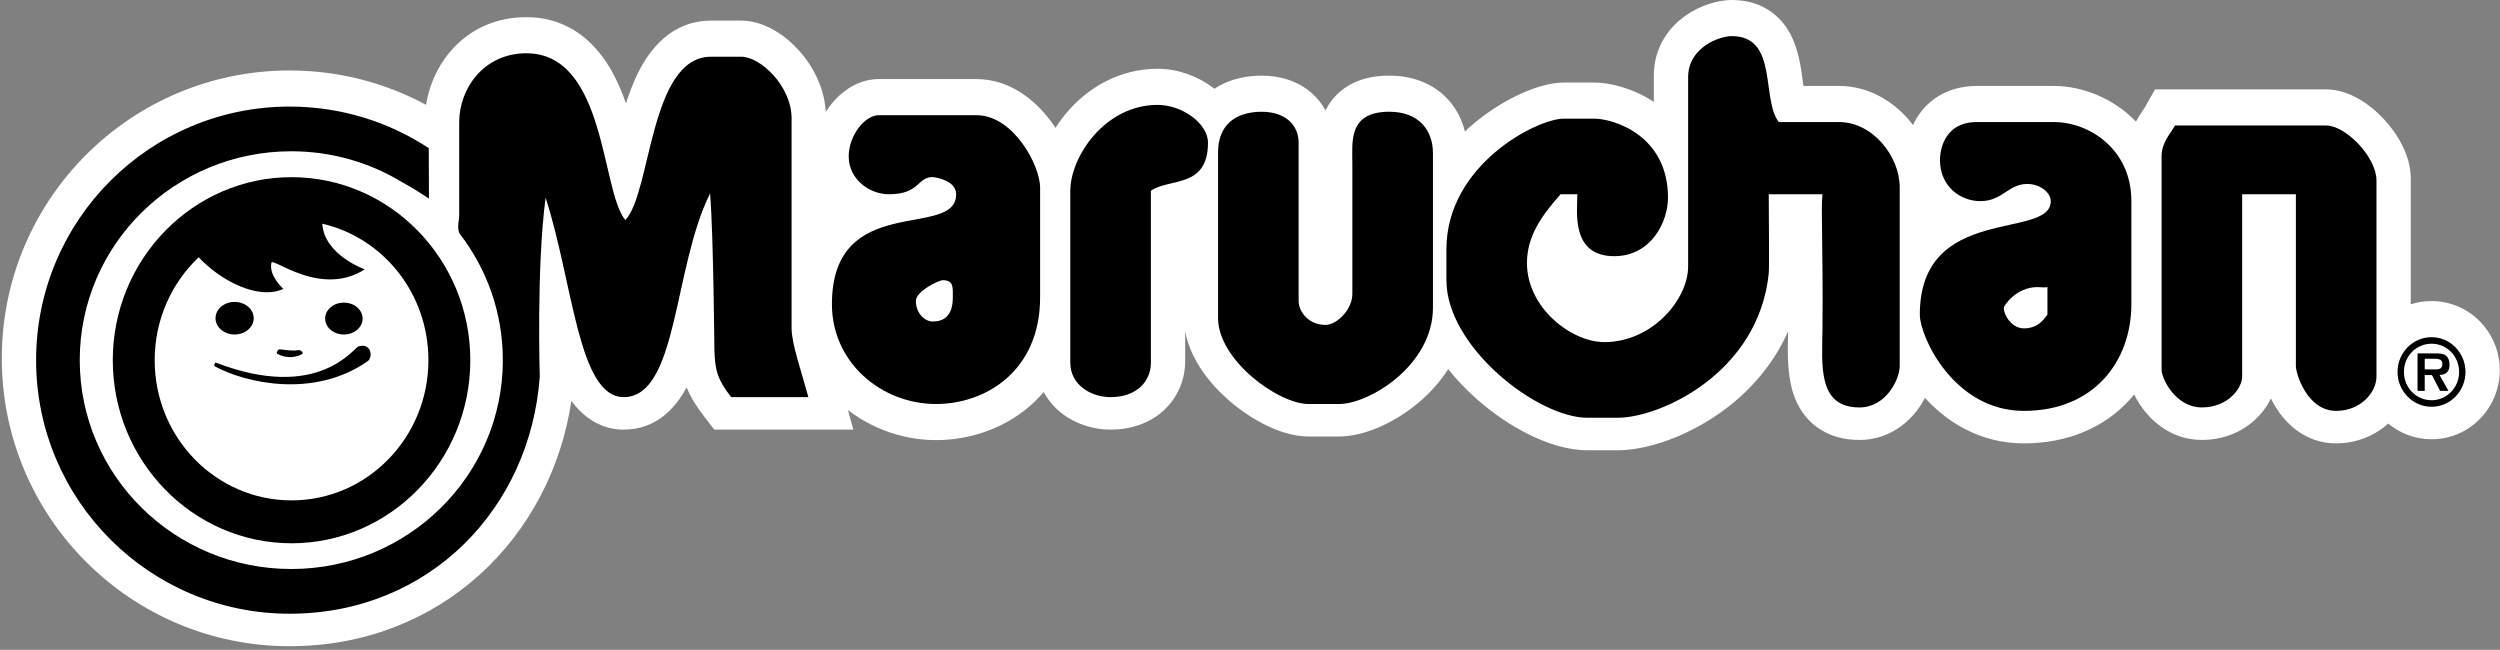 <svg width="277" height="72" viewBox="0 0 277 72" fill="none" xmlns="http://www.w3.org/2000/svg">
<rect x="0" y="0" width="277" height="72" fill="#808080" stroke="none"/>
<path d="M32.306 19.876C21.524 19.876 12.753 28.858 12.753 39.898C12.753 50.938 21.524 59.92 32.306 59.92C43.087 59.92 51.858 50.938 51.858 39.898C51.858 28.858 43.087 19.876 32.306 19.876" fill="white"/>
<path d="M91.509 16.743V27.726L92.725 41.012C92.895 41.594 93.071 42.199 93.235 42.799L94.548 47.602H79.14L77.999 46.118C77.226 45.113 76.548 44.103 76.083 42.913C74.871 45.162 72.753 47.602 69.107 47.602C66.969 47.602 65.282 46.618 64.085 45.351C63.804 45.055 63.547 44.739 63.309 44.411C61.05 59.589 48.805 71.6 32.088 71.6C14.477 71.6 0.2 57.318 0.2 39.705C0.2 22.09 14.477 7.809 32.09 7.809C37.556 7.809 42.71 9.187 47.212 11.617C47.956 6.776 51.822 1.904 58.32 1.904C63.245 1.904 66.22 4.978 67.923 8.135C68.488 9.183 68.958 10.315 69.357 11.457C69.724 10.315 70.149 9.186 70.653 8.155C71.927 5.549 74.368 2.285 78.782 2.285H82.13C83.559 2.285 84.837 2.801 85.798 3.356C86.805 3.938 87.743 4.723 88.546 5.619C90.112 7.367 91.511 9.946 91.511 12.943V16.743H91.509Z" fill="white"/>
<path d="M117.681 45.822C116.209 44.689 115.074 42.975 114.836 40.833L115.85 16.223C116.475 14.792 117.348 13.43 118.389 12.251C120.622 9.725 124.013 7.62 128.263 7.62C130.519 7.62 132.693 8.448 134.332 9.66C134.409 9.717 134.486 9.776 134.564 9.837C136.429 8.589 138.508 8.383 139.797 8.383C141.817 8.383 143.811 8.957 145.353 10.324C145.989 10.887 146.492 11.537 146.866 12.241C146.884 12.205 146.902 12.169 146.92 12.133C147.514 10.977 148.455 9.956 149.792 9.272C151.065 8.62 152.487 8.381 153.934 8.381C156.48 8.381 158.77 9.226 160.401 10.975C161.401 12.048 162.004 13.301 162.313 14.568C162.599 14.296 162.888 14.037 163.178 13.791C164.894 12.328 166.724 11.21 168.385 10.444C169.928 9.732 171.713 9.145 173.282 9.145H176.63C178.314 9.145 180.898 9.736 183.245 11.294V8.371C183.245 5.151 185.001 2.952 186.793 1.707C188.433 0.567 190.392 0 191.881 0C193.271 0 194.634 0.306 195.848 1.048C197.06 1.79 197.859 2.804 198.385 3.795C199.269 5.466 199.54 7.464 199.703 8.666L199.731 8.876C199.764 9.113 199.794 9.328 199.823 9.524H203.789C206.944 9.524 209.588 11.126 211.346 13.105C211.558 13.344 211.762 13.593 211.957 13.852C212.03 13.695 212.109 13.537 212.196 13.379C212.719 12.424 213.533 11.416 214.763 10.661C216.003 9.899 217.454 9.524 219.039 9.524H227.599C230.638 9.524 234.155 10.841 236.658 13.475C236.901 13.024 237.141 12.667 237.313 12.41L237.38 12.309C237.555 12.047 237.629 11.933 237.682 11.84L238.772 9.905H257.733C259.222 9.905 260.527 10.469 261.461 11.02C262.448 11.603 263.356 12.367 264.123 13.188C265.51 14.673 267.114 17.092 267.114 19.801V33.718C267.836 33.486 268.609 33.359 269.417 33.359C273.66 33.359 276.977 36.863 276.977 41.009C276.977 45.127 273.707 48.669 269.417 48.669C267.57 48.669 265.908 48.009 264.615 46.929C263.12 48.281 261.079 49.126 258.849 49.126C255.359 49.126 253.225 46.833 252.182 45.164C251.967 44.822 251.78 44.478 251.616 44.142C251.183 45.056 250.559 45.865 249.865 46.506C248.432 47.829 246.403 48.743 243.968 48.743C241.011 48.743 238.913 47.111 237.709 45.643C237.194 45.014 236.782 44.35 236.472 43.712C236.292 43.933 236.104 44.148 235.908 44.359C233.119 47.375 229.096 49.126 224.25 49.126C219.354 49.126 215.704 46.738 213.288 44.084C213.026 44.585 212.721 45.065 212.382 45.506C211.142 47.117 209.013 48.745 206.023 48.745C204.363 48.745 202.73 48.354 201.34 47.347C199.954 46.343 199.179 44.995 198.747 43.749C198.015 41.635 198.071 39.111 198.107 37.461L198.113 37.192C198.116 37.027 198.12 36.867 198.123 36.711C196.514 40.355 193.976 43.187 191.273 45.242C187.313 48.253 182.619 49.888 179.235 49.888H175.887C173.696 49.888 171.429 49.143 169.425 48.154C167.366 47.138 165.301 45.724 163.456 44.067C162.425 43.141 161.397 42.077 160.46 40.903C159.553 42.321 158.441 43.528 157.306 44.502C154.713 46.727 151.262 48.366 148.353 48.366H145.006C143.357 48.366 141.715 47.808 140.36 47.155C138.94 46.472 137.512 45.528 136.233 44.425C134.207 42.679 131.931 39.975 131.319 36.722V39.992C131.319 42.011 130.535 44 128.952 45.461C127.373 46.917 125.278 47.602 123.055 47.602C121.22 47.602 119.264 47.04 117.681 45.822Z" fill="white"/>
<path d="M97.384 8.762H108.175C112.111 8.762 114.92 11.37 116.481 13.491C117.319 14.63 117.98 15.86 118.442 17.032C118.88 18.143 119.245 19.468 119.245 20.761V32.953C119.245 38.106 117.297 42.177 114.187 44.917C111.164 47.579 107.3 48.764 103.711 48.764C95.754 48.764 88.177 42.667 88.177 33.715C88.177 29.802 87.824 27.254 90 25C90.409 24.576 90.559 23.332 91 23C89.408 21.597 90.036 19.875 90.036 17.333C90.036 15.194 90.834 13.223 91.928 11.77C92.909 10.466 94.786 8.762 97.384 8.762Z" fill="white"/>
<path d="M203.788 13.524H197.09C195.118 10.973 197.053 4 191.882 4C190.542 4 187.045 5.217 187.045 8.571V29.525C187.045 33.146 183.102 37.906 177.744 37.906C174.136 37.906 169.188 34.135 169.188 29.144C169.188 26.173 170.789 23.925 172.908 21.526H174.769C174.769 23.431 174.025 28.384 178.861 28.384C182.953 28.384 184.814 24.575 184.814 21.907C184.814 14.934 178.712 13.145 176.63 13.145H173.282C170.27 13.145 160.262 18.288 160.262 27.622V31.05C160.262 38.439 170.344 46.288 175.888 46.288H179.235C183.997 46.288 194.861 41.298 195.978 30.287C196.052 29.449 195.978 24.573 195.978 21.526H201.931C201.745 23.012 202.005 27.393 201.931 36.383C201.894 40.383 201.335 45.145 206.023 45.145C208.998 45.145 210.487 41.984 210.487 40.574V20.763C210.487 17.257 207.435 13.524 203.79 13.524" fill="black"/>
<path d="M128.263 11.621C122.421 11.621 118.59 17.373 118.59 21.145V40.193C118.59 42.63 120.858 44.002 123.054 44.002C125.955 44.002 127.518 42.248 127.518 40.193V21.145C129.528 19.696 133.844 20.916 133.844 15.811C133.844 13.677 130.98 11.621 128.263 11.621" fill="black"/>
<path d="M153.934 12.38C149.358 12.38 149.841 15.732 149.841 18.095V32.572C149.841 34.287 148.129 36 146.864 36C145.04 36 143.888 34.59 143.888 33.334V15.81C143.888 13.867 142.437 12.383 139.796 12.383C137.861 12.383 134.96 13.069 134.96 16.954V35.242C134.96 39.889 141.62 44.766 145.005 44.766H148.353C151.738 44.766 158.77 40.461 158.77 34.098V16.952C158.77 14.553 157.318 12.38 153.934 12.38" fill="black"/>
<path d="M257.734 13.905H240.992C240.433 14.896 239.503 15.809 239.503 17.333V40.953C239.503 41.982 241.066 45.143 243.967 45.143C246.868 45.143 248.431 43.009 248.431 41.713V21.526H254.384V40.574C254.384 41.374 255.613 45.526 258.849 45.526C261.526 45.526 263.313 43.508 263.313 41.717V20.001C263.313 17.412 259.926 13.905 257.732 13.905" fill="black"/>
<path d="M108.173 12.762H97.383C95.82 12.762 94.036 15.008 94.036 17.333C94.036 19.808 96.267 21.523 98.5 21.523C101.922 21.523 101.624 19.618 103.336 19.618C103.374 19.618 105.942 19.885 105.942 21.523C105.942 26.59 92.177 21.142 92.177 33.715C92.177 40.154 97.646 44.764 103.711 44.764C109.217 44.764 115.244 41.105 115.244 32.953V20.761C115.244 18.362 112.306 12.762 108.175 12.762M105.572 32.953C105.572 35.164 104.418 35.621 103.338 35.621C102.482 35.621 101.48 34.744 101.48 33.334C101.48 32.267 104.008 31.047 104.455 31.047C105.683 31.047 105.572 31.848 105.572 32.953" fill="black"/>
<path d="M227.597 13.524H219.039C215.133 13.524 214.947 17.142 214.947 17.714C214.947 20.723 217.29 22.286 219.411 22.286C221.905 22.286 222.498 20.382 224.62 20.382C226.034 20.382 227.225 21.335 227.225 22.286C227.225 26.628 212.716 22.514 212.716 34.859C212.716 37.296 216.473 45.526 224.25 45.526C232.026 45.526 236.156 40.004 236.156 33.715V22.286C236.156 16.456 231.396 13.524 227.599 13.524M226.855 34.859C226.52 35.278 225.887 36.383 224.25 36.383C222.91 36.383 222.019 34.935 222.019 34.096C222.019 33.906 223.358 31.812 225.738 31.812C226.297 31.812 226.371 31.888 226.855 31.812V34.859V34.859Z" fill="black"/>
<path d="M87.71 13.143C87.71 9.518 84.251 6.284 82.13 6.284H78.782C71.973 6.284 72.173 21.333 69.291 24.38C66.595 21.237 67.174 5.903 58.32 5.903C53.595 5.903 50.88 9.823 50.88 13.522V23.808C50.88 24.454 50.617 25.108 50.896 25.845C53.917 29.741 55.714 34.615 55.714 39.902C55.714 52.685 45.22 63.045 32.276 63.045C19.332 63.045 8.836 52.687 8.836 39.904C8.836 27.122 19.33 16.761 32.274 16.761C36.776 16.761 40.981 18.015 44.553 20.187C45.742 20.831 46.505 21.333 47.528 22L47.507 16.416C43.082 13.503 37.783 11.809 32.09 11.809C16.576 11.809 4 24.388 4 39.904C4 55.42 16.576 68 32.088 68C47.6 68 58.77 56.289 59.806 41.717C59.806 41.717 59.43 29.62 60.453 21.904C63.503 31.314 64.047 44.001 69.107 44.001C75.134 44.001 74.591 29.542 78.683 21.428C79.055 26.285 79.152 38.668 79.152 38.668C79.218 41.067 79.487 42.02 81.011 44.001H89.569C88.788 41.143 87.708 38.06 87.708 36.381V13.143H87.71Z" fill="black"/>
<path d="M12.496 39.913C12.496 51.097 21.381 60.195 32.303 60.195C43.225 60.195 52.11 51.097 52.11 39.913C52.11 28.729 43.225 19.63 32.303 19.63C21.381 19.63 12.496 28.729 12.496 39.913ZM47.468 39.913C47.468 48.488 40.679 55.442 32.303 55.442C23.927 55.442 17.138 48.49 17.138 39.913C17.138 35.403 19.016 31.342 22.016 28.504C24.288 30.969 28.523 33.313 31.401 32.009C31.401 32.009 29.762 30.584 30.07 29.12C30.208 28.462 35.525 32.974 40.415 29.843C40.415 29.843 35.907 28.244 35.713 24.786C42.472 26.351 47.468 32.519 47.468 39.913" fill="black"/>
<path d="M25.996 37.063C27.164 37.063 28.111 36.254 28.111 35.257C28.111 34.26 27.164 33.451 25.996 33.451C24.828 33.451 23.881 34.26 23.881 35.257C23.881 36.254 24.828 37.063 25.996 37.063Z" fill="black"/>
<path d="M38.102 37.063C39.25 37.063 40.178 36.273 40.178 35.297C40.178 34.321 39.248 33.531 38.102 33.531C36.957 33.531 36.026 34.321 36.026 35.297C36.026 36.273 36.957 37.063 38.102 37.063Z" fill="black"/>
<path d="M30.746 39.216C31.794 39.786 32.904 39.578 33.487 39.216C33.684 39.096 33.295 38.742 33.072 38.791C32.551 38.907 31.844 38.804 30.996 38.706C30.781 38.681 30.555 39.113 30.748 39.216" fill="black"/>
<path d="M39.715 38.384C39.19 38.545 35.241 44.527 23.957 40.193C23.804 40.133 23.655 40.514 23.8 40.593C27.191 42.431 34.763 44.186 40.727 40.032C41.368 39.585 41.144 37.944 39.715 38.382" fill="black"/>
<path d="M271.404 40.423C271.404 39.989 271.297 39.587 270.933 39.345C270.627 39.163 270.176 39.155 269.831 39.155H267.862V43.307H268.66V41.554H269.457L270.362 43.307H271.289L270.304 41.554C271.024 41.503 271.406 41.192 271.406 40.425M269.851 40.929H268.66V39.75H269.645C270.038 39.75 270.619 39.75 270.619 40.304C270.619 40.83 270.304 40.94 269.851 40.929Z" fill="black"/>
<path d="M269.417 37.359C267.331 37.359 265.647 39.093 265.647 41.209C265.647 43.324 267.331 45.069 269.417 45.069C271.503 45.069 273.176 43.335 273.176 41.209C273.176 39.083 271.483 37.359 269.417 37.359ZM269.417 44.345C267.713 44.345 266.357 42.953 266.357 41.209C266.357 39.464 267.715 38.084 269.417 38.084C271.119 38.084 272.469 39.475 272.469 41.209C272.469 42.943 271.11 44.345 269.417 44.345Z" fill="black"/>
</svg>
